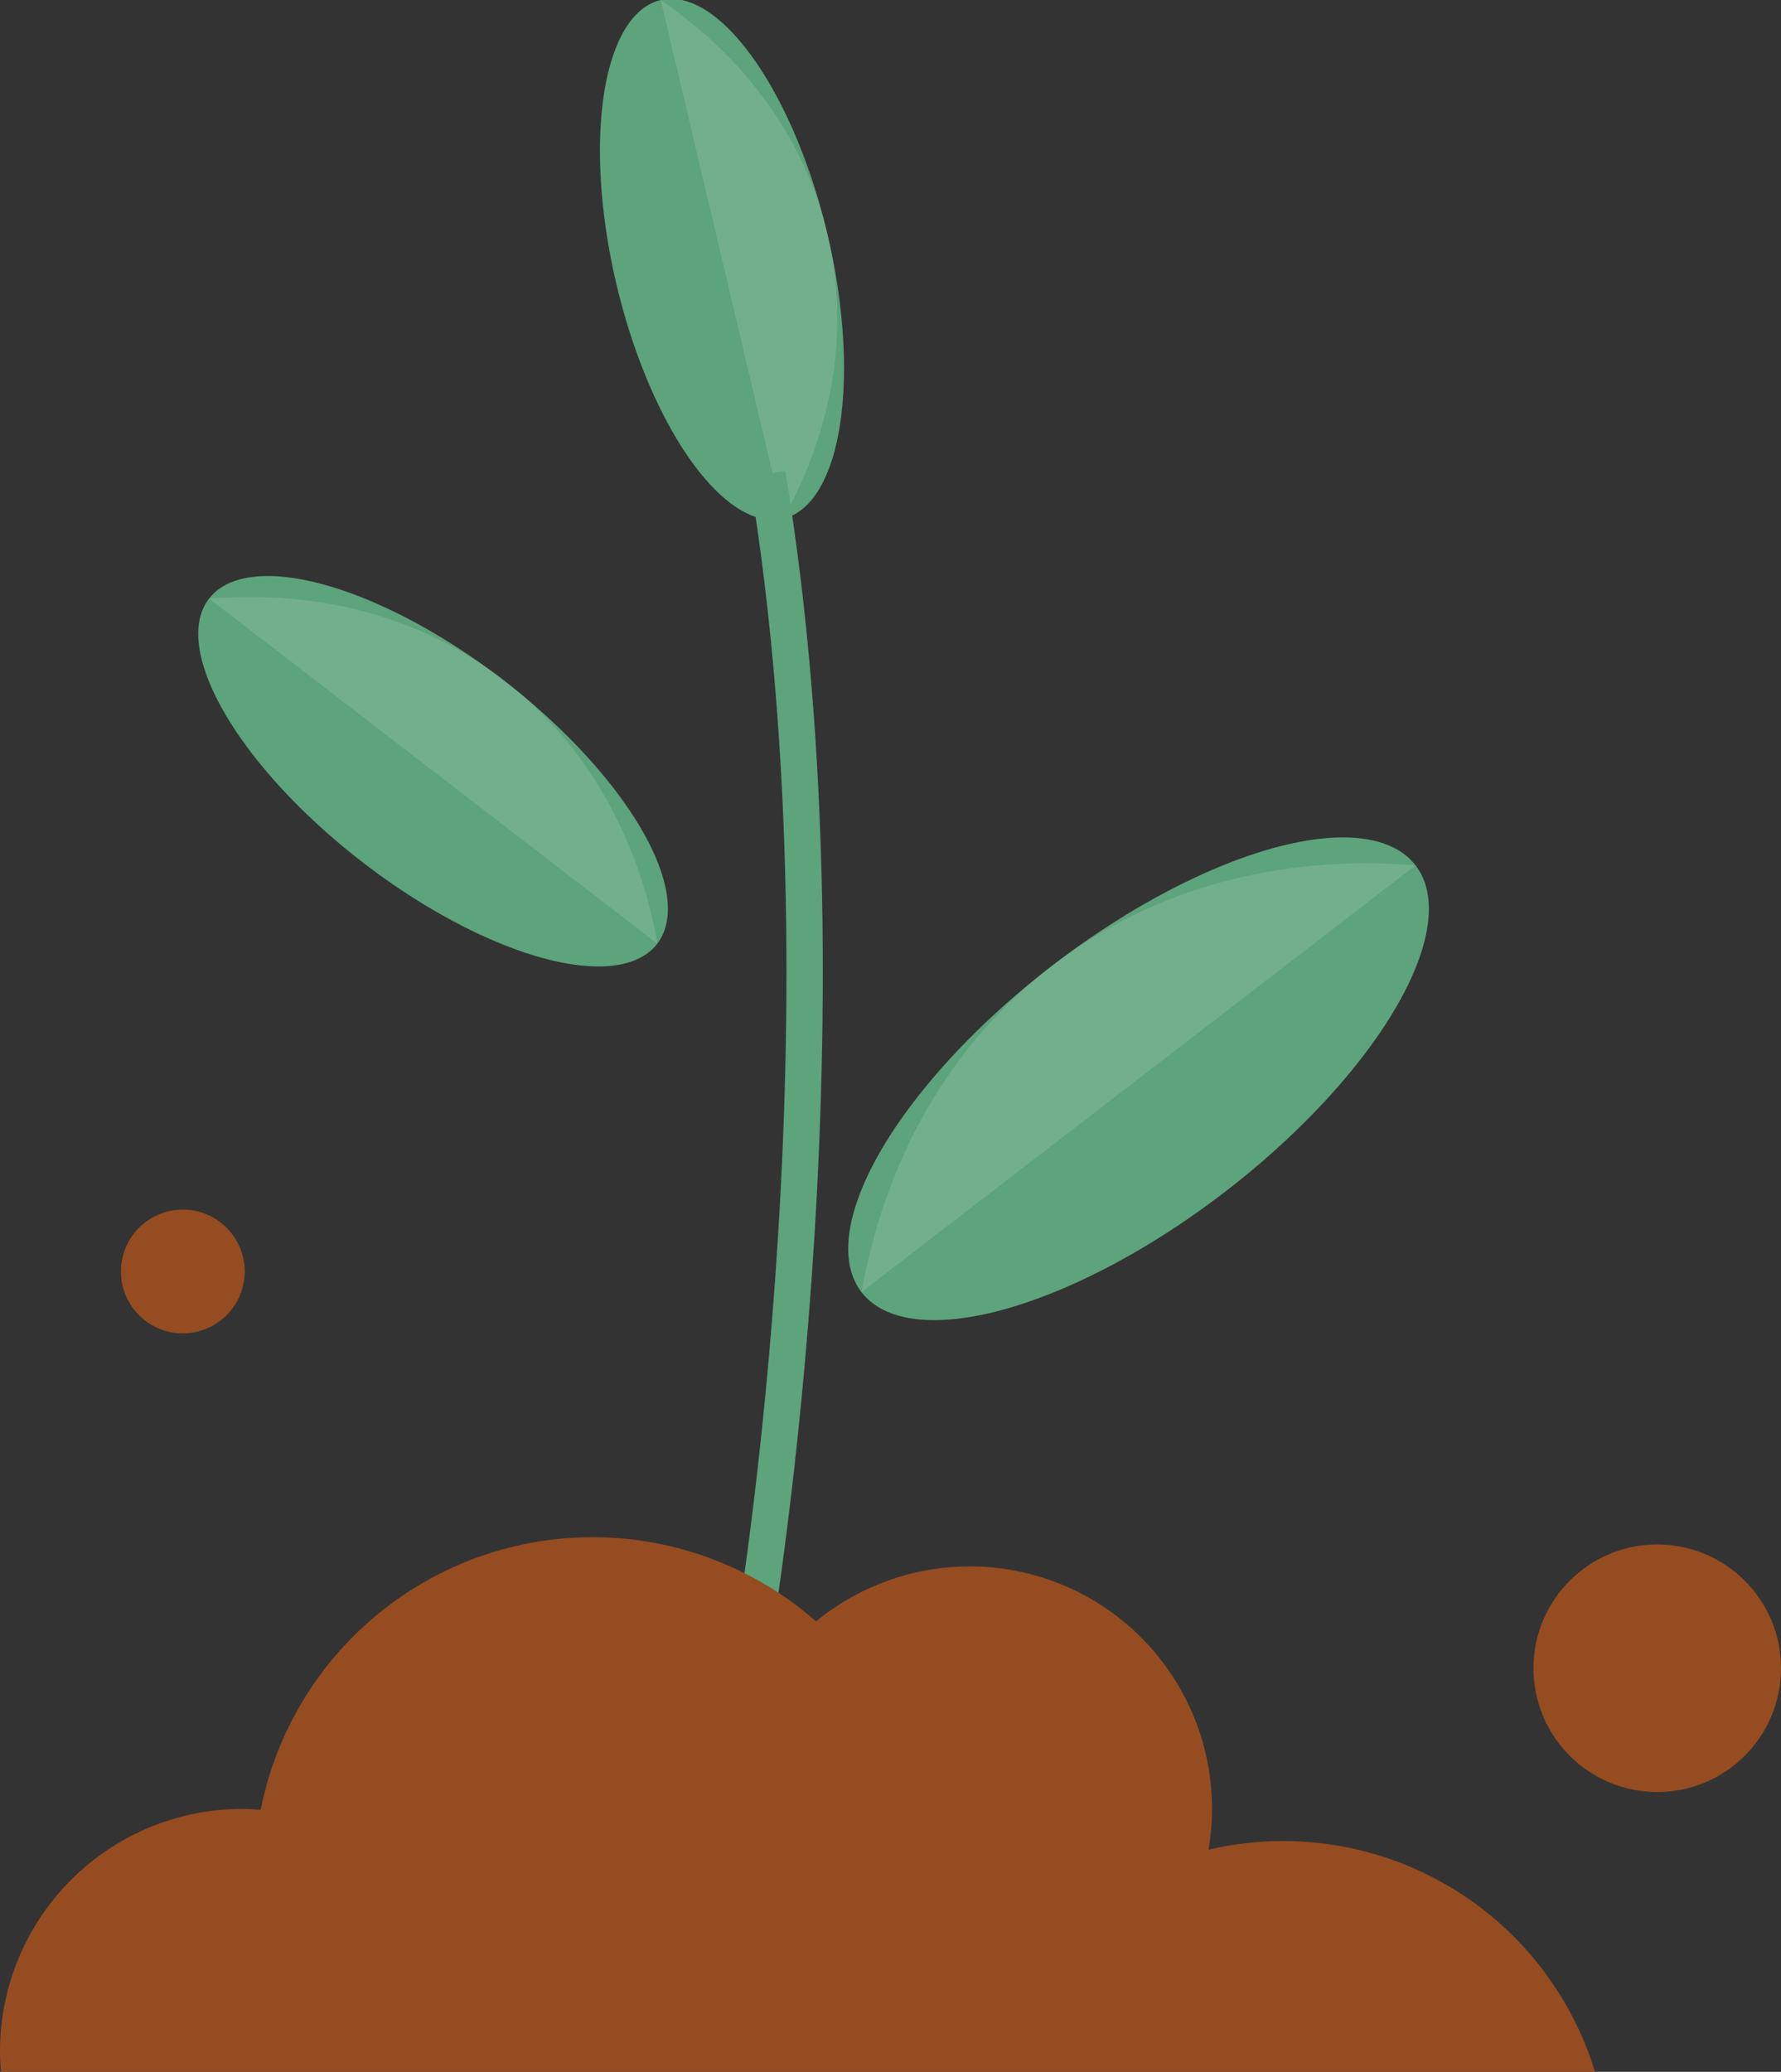   <svg xmlns="http://www.w3.org/2000/svg" viewBox="0 0 246.532 286.747">
   <rect x="0" y="0" width="246.532" height="286.747" fill="#333333" stroke="none"/>
   <g data-name="图层 2">
    <g data-name="图层 1">
     <ellipse cx="59.987" cy="106.739" rx="15.94" ry="39.164" transform="matrix(0.61, -0.792, 0.792, 0.61, -61.182, 89.14)" style="fill:#5da37b">
     </ellipse>
     <g style="opacity:0.13">
      <path d="M28.957,82.843C43.829,81.63,58.143,85.2,69.713,94.109s18.677,21.838,21.3,36.525" style="fill:#fff">
      </path>
     </g>
     <ellipse cx="157.601" cy="149.303" rx="48.405" ry="19.702" transform="translate(-58.361 127.171) rotate(-37.6)" style="fill:#5da37b">
     </ellipse>
     <g style="opacity:0.13">
      <path d="M195.953,119.769c-18.381-1.5-36.072,2.912-50.373,13.924s-23.084,26.99-26.329,45.144" style="fill:#fff">
      </path>
     </g>
     <ellipse cx="99.939" cy="35.895" rx="15.012" ry="36.883" transform="translate(-5.576 23.942) rotate(-13.294)" style="fill:#5da37b">
     </ellipse>
     <g style="opacity:0.13">
      <path d="M91.458,0c11.588,7.947,19.929,19.059,23.091,32.443s.677,27.053-6.129,39.347" style="fill:#fff">
      </path>
     </g>
     <path d="M106.161,230.665l-4.957-.9c.156-.854,15.337-86.33,2.527-163.766l4.969-.822C121.657,143.5,106.318,229.8,106.161,230.665Z" style="fill:#5da37b">
     </path>
     <path d="M220.785,286.747A45.128,45.128,0,0,0,167.288,256a33.536,33.536,0,0,0-54.33-31.593,46.842,46.842,0,0,0-76.871,26.073c-.837-.062-1.674-.128-2.527-.128A33.56,33.56,0,0,0,0,283.917c0,.955.065,1.9.143,2.83Z" style="fill:#954c21">
     </path>
     <circle cx="229.4" cy="230.886" r="17.133" style="fill:#954c21">
     </circle>
     <circle cx="25.306" cy="175.973" r="8.566" style="fill:#954c21">
     </circle>
    </g>
   </g>
  </svg>
